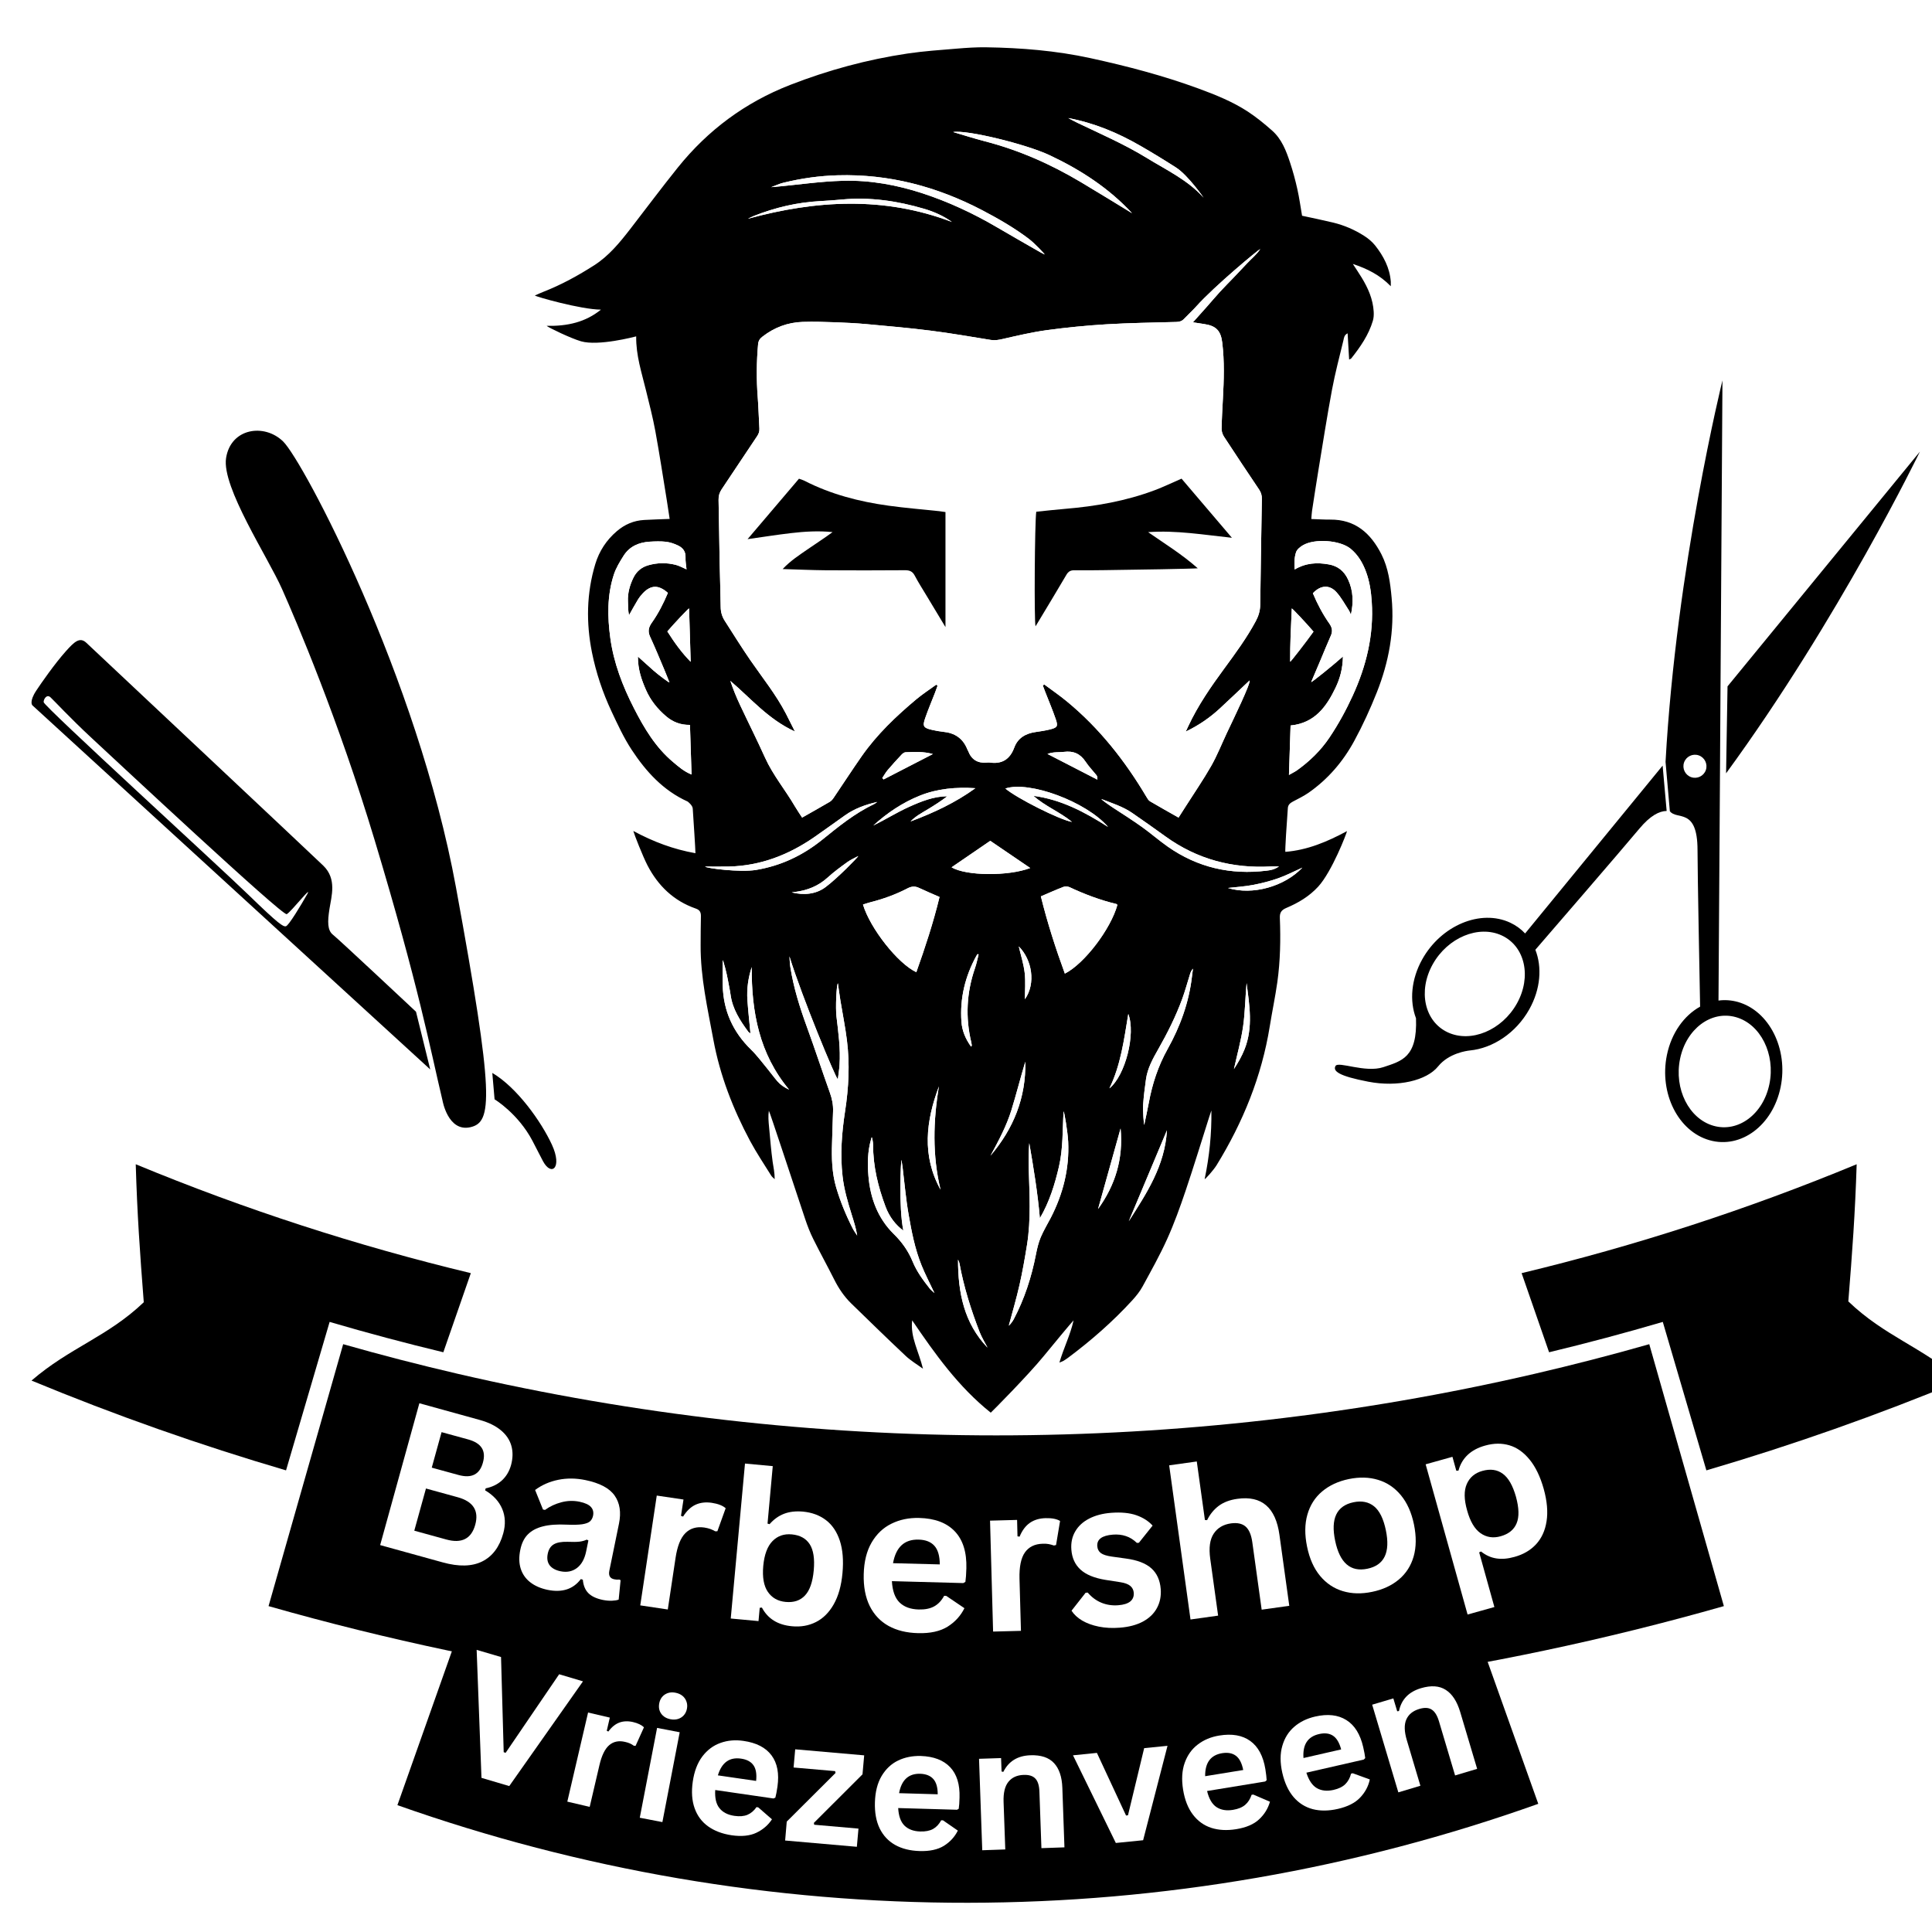 <svg xmlns="http://www.w3.org/2000/svg" xmlns:xlink="http://www.w3.org/1999/xlink" width="500" viewBox="0 0 375 375" height="500" preserveAspectRatio="xMidYMid meet"><defs><g></g><clipPath id="d49863dccd"><path d="M 103 9.102 L 271 9.102 L 271 275 L 103 275 Z M 103 9.102 " clip-rule="nonzero"></path></clipPath><clipPath id="ee23280578"><path d="M 295.137 225.711 L 375 225.711 L 375 285.508 L 295.137 285.508 Z M 295.137 225.711 " clip-rule="nonzero"></path></clipPath><clipPath id="6f9468a259"><path d="M 52 260.141 L 335 260.141 L 335 331.469 L 52 331.469 Z M 52 260.141 " clip-rule="nonzero"></path></clipPath></defs><rect x="-37.5" width="450" fill="#ffffff" y="-37.5" height="450" fill-opacity="1"></rect><rect x="-37.5" width="450" fill="#ffffff" y="-37.5" height="450" fill-opacity="1"></rect><g clip-path="url(#d49863dccd)"><path fill="#000000" d="M 198.934 193.949 C 201.098 190.871 200.316 186.266 197.742 183.699 C 198.148 185.43 198.688 187.109 198.891 188.832 C 199.086 190.523 198.934 192.262 198.934 193.949 Z M 252.785 168.406 C 251.246 169.094 249.742 169.887 248.16 170.449 C 246.559 171.016 244.902 171.441 243.234 171.762 C 241.625 172.07 239.977 172.164 238.344 172.355 C 243.102 173.828 249.305 172.082 252.785 168.406 Z M 153.668 173.211 C 156.012 173.793 158.348 173.598 160.234 172.191 C 162.562 170.461 166.66 166.246 166.594 166.152 C 165.883 166.535 165.125 166.859 164.473 167.328 C 163.168 168.273 161.852 169.23 160.664 170.316 C 158.848 171.969 156.727 172.824 154.332 173.125 C 154.109 173.152 153.891 173.184 153.668 173.211 Z M 215.336 211.246 C 218.43 208.766 220.48 200.672 219 196.809 C 218.168 201.816 217.539 206.727 215.336 211.246 Z M 239.508 207.5 C 240.344 206.223 241.047 204.977 241.586 203.613 C 243.25 199.387 242.512 195.105 241.961 190.82 C 241.703 193.609 241.68 196.434 241.289 199.199 C 240.895 201.957 240.133 204.664 239.508 207.5 Z M 192.25 224.324 C 196.73 219.074 199.168 213.043 199.012 206.074 C 198.078 209.18 197.281 212.328 196.328 215.43 C 195.367 218.559 193.82 221.438 192.25 224.324 Z M 217.504 219.031 C 216.004 224.383 214.566 229.539 213.129 234.672 C 216.453 230.066 218.062 224.953 217.504 219.031 Z M 191.684 261.582 C 191.156 260.559 190.539 259.57 190.125 258.5 C 188.457 254.191 187.074 249.793 186.234 245.234 C 186.184 244.977 186.047 244.738 185.953 244.488 C 185.949 250.859 187.102 256.816 191.684 261.582 Z M 219.098 237.035 C 222.535 231.648 226.094 226.309 226.504 219.387 C 223.965 225.434 221.531 231.23 219.098 237.035 Z M 189.945 185.273 C 189.883 185.238 189.82 185.207 189.754 185.172 C 189.676 185.285 189.586 185.395 189.523 185.512 C 187.328 189.5 186.293 193.766 186.613 198.309 C 186.734 200.055 187.406 201.668 188.492 203.16 C 188.586 202.996 188.633 202.949 188.625 202.914 C 188.605 202.734 188.582 202.551 188.539 202.371 C 187.355 197.477 187.609 192.656 189.25 187.898 C 189.547 187.043 189.719 186.148 189.945 185.273 Z M 171.25 151.016 C 171.336 151.105 171.418 151.199 171.5 151.289 C 174.621 149.684 177.742 148.074 181.07 146.359 C 179.16 145.824 177.461 145.965 175.773 146.012 C 175.5 146.02 175.184 146.27 174.977 146.492 C 174.059 147.469 173.156 148.457 172.289 149.48 C 171.895 149.953 171.594 150.5 171.25 151.016 Z M 203.312 146.34 C 206.668 148.066 209.828 149.695 212.988 151.324 C 213.051 150.879 212.953 150.633 212.801 150.438 C 212.109 149.574 211.324 148.773 210.719 147.855 C 209.695 146.301 208.344 145.699 206.508 145.938 C 205.523 146.062 204.5 145.895 203.312 146.34 Z M 182.559 230.922 C 180.949 224.258 181.129 217.566 182.246 210.863 C 179.719 217.594 178.895 224.301 182.559 230.922 Z M 250.734 118.098 C 250.574 121.547 250.398 125 250.418 128.449 C 250.52 128.477 253.52 124.602 254.953 122.598 C 253.578 120.988 250.824 118.062 250.734 118.098 Z M 133.75 118.09 C 133.652 118.047 130.828 121.039 129.531 122.559 C 130.922 124.754 132.324 126.695 134.062 128.461 C 133.957 125 133.852 121.543 133.75 118.09 Z M 189.32 152.988 C 185.602 152.75 181.965 153.055 178.539 154.434 C 175.176 155.781 172.191 157.797 169.504 160.234 C 171.855 159.082 174.074 157.684 176.445 156.613 C 178.781 155.562 181.195 154.574 183.871 154.555 C 182.691 155.461 181.465 156.246 180.215 157.008 C 179 157.742 177.734 158.398 176.73 159.445 C 181.184 157.781 185.453 155.797 189.32 152.988 Z M 215.074 160.508 C 210.855 155.594 199.758 151.508 195.141 153.051 C 197.277 154.887 205.668 159.129 208.078 159.535 C 205.668 157.562 202.824 156.48 200.602 154.473 C 205.977 155.184 210.605 157.648 215.074 160.508 Z M 207.344 22.918 C 207.953 23.234 208.555 23.57 209.176 23.863 C 213.719 26.035 218.336 28.043 222.645 30.691 C 226.461 33.035 230.559 34.949 233.617 38.363 C 233.629 38.379 230.574 34 228.293 32.535 C 226 31.062 223.672 29.641 221.309 28.281 C 216.965 25.777 212.383 23.855 207.344 22.918 Z M 184.77 43.086 C 183.113 41.895 181.297 41.098 179.398 40.535 C 174.168 38.996 168.855 38.211 163.391 38.727 C 162.008 38.859 160.625 38.957 159.246 39.031 C 154.773 39.262 150.48 40.273 146.324 41.914 C 145.93 42.07 145.555 42.277 145.172 42.457 C 158.453 38.84 171.637 38.082 184.77 43.086 Z M 222.094 218.332 C 222.391 216.906 222.715 215.488 222.98 214.055 C 223.652 210.395 224.797 206.902 226.621 203.641 C 229.078 199.242 230.773 194.582 231.359 189.543 C 231.418 189.035 231.488 188.527 231.555 188.02 C 231.219 188.371 231.082 188.754 230.961 189.145 C 230.461 190.73 230.035 192.34 229.461 193.902 C 228.215 197.293 226.602 200.508 224.816 203.648 C 223.766 205.492 222.723 207.363 222.43 209.516 C 222.211 211.121 221.996 212.727 221.887 214.34 C 221.801 215.656 222.02 218.32 222.094 218.332 Z M 170.273 155.656 C 168.012 156.168 165.895 156.93 164.027 158.25 C 162.027 159.66 160.047 161.109 158.035 162.5 C 153.062 165.934 147.617 168.047 141.512 168.195 C 139.961 168.23 138.406 168.199 136.852 168.199 C 137.039 168.531 143.664 169.363 146.734 168.855 C 151.531 168.062 155.793 166.059 159.574 163.004 C 162.738 160.453 165.883 157.871 169.598 156.109 C 169.836 155.992 170.051 155.809 170.273 155.656 Z M 213.789 155.094 C 213.75 155.199 215.359 156.332 216.172 156.859 C 218.031 158.062 219.895 159.258 221.691 160.539 C 223.383 161.75 224.953 163.133 226.656 164.324 C 232.434 168.379 238.867 169.852 245.852 168.996 C 246.602 168.906 247.367 168.785 248.25 168.172 C 247.559 168.172 247.156 168.152 246.758 168.176 C 239.25 168.605 232.383 166.797 226.242 162.371 C 224.109 160.828 221.953 159.312 219.789 157.816 C 217.953 156.543 215.836 155.898 213.789 155.094 Z M 219.742 41.391 C 215.195 36.488 209.73 32.961 203.762 30.141 C 199.133 27.957 187.562 25.148 185.004 25.629 C 187.02 26.219 189.082 26.883 191.176 27.426 C 197.793 29.137 203.973 31.875 209.824 35.367 C 213.148 37.348 216.441 39.379 219.742 41.391 Z M 199.965 168.484 C 197.285 166.652 194.742 164.926 192.207 163.203 C 189.703 164.914 187.219 166.613 184.703 168.34 C 187.457 170.02 195.703 170.109 199.965 168.484 Z M 140.273 186.379 C 140.273 188.039 140.234 189.695 140.281 191.352 C 140.422 196.207 142.262 200.289 145.738 203.688 C 146.957 204.871 147.969 206.266 149.059 207.578 C 149.676 208.328 150.242 209.121 150.871 209.852 C 151.492 210.57 152.266 211.094 153.164 211.496 C 147.371 204.574 145.848 196.395 145.91 187.707 C 145.223 189.805 144.926 191.938 145.07 194.098 C 145.215 196.227 145.457 198.352 145.664 200.574 C 145.461 200.426 145.324 200.375 145.25 200.273 C 143.648 198.109 142.191 195.875 141.809 193.121 C 141.676 192.16 141.461 191.215 141.293 190.258 C 141.066 188.957 140.395 186.371 140.273 186.379 Z M 175.34 238.855 C 173.863 237.793 172.621 236.18 171.898 234.25 C 170.441 230.375 169.461 226.398 169.469 222.223 C 169.473 221.738 169.285 220.746 169.195 220.734 C 169.145 220.891 169.098 221.047 169.055 221.203 C 168.398 223.508 168.367 225.879 168.559 228.227 C 168.914 232.535 170.352 236.449 173.5 239.543 C 175.082 241.094 176.312 242.84 177.148 244.879 C 177.945 246.828 179.188 248.496 180.48 250.133 C 180.68 250.387 180.949 250.582 181.375 250.98 C 180.449 249.008 179.57 247.34 178.871 245.598 C 177.582 242.41 176.934 239.039 176.348 235.672 C 175.82 232.629 175.559 229.535 175.18 226.465 C 175.117 226.016 175.039 225.57 174.969 225.121 C 174.879 225.133 174.395 234.23 175.34 238.855 Z M 202.762 49.398 C 202.816 49.328 200.805 47.203 199.656 46.332 C 196.809 44.184 193.727 42.414 190.566 40.762 C 181.797 36.199 172.547 33.746 162.594 34.023 C 159.008 34.125 155.512 34.621 152.047 35.473 C 151.242 35.668 150.48 36.039 149.695 36.328 C 154.387 35.941 158.988 35.207 163.668 35.086 C 168.969 34.953 174.094 35.898 179.062 37.523 C 184.109 39.176 188.934 41.426 193.535 44.125 C 196.324 45.762 199.137 47.359 201.941 48.973 C 202.207 49.125 202.484 49.258 202.762 49.398 Z M 195.812 257.289 C 195.863 257.336 196.496 256.574 196.73 256.133 C 198.844 252.137 200.219 247.895 201.078 243.465 C 201.297 242.34 201.566 241.203 202.004 240.152 C 202.559 238.836 203.312 237.613 203.969 236.34 C 206.34 231.727 207.574 226.848 207.336 221.641 C 207.242 219.664 206.566 215.715 206.441 215.715 C 206.219 219.289 206.363 222.891 205.547 226.418 C 204.734 229.922 203.68 233.309 201.84 236.457 C 201.41 231.539 200.617 226.711 199.781 221.879 C 199.66 223.449 199.625 225.008 199.668 226.562 C 199.809 231.605 200.145 236.648 199.336 241.66 C 198.918 244.258 198.465 246.852 197.883 249.414 C 197.285 252.062 196.508 254.668 195.812 257.289 Z M 153.23 185.637 C 153.289 186.32 153.297 187.016 153.402 187.691 C 154.023 191.676 155.223 195.496 156.602 199.281 C 158.152 203.531 159.555 207.832 161.082 212.094 C 161.512 213.289 161.746 214.477 161.695 215.746 C 161.609 217.777 161.57 219.812 161.5 221.844 C 161.398 224.762 161.473 227.668 162.305 230.5 C 163.121 233.25 164.211 235.898 165.516 238.453 C 165.762 238.934 166.09 239.371 166.379 239.828 C 166.168 238.43 165.738 237.133 165.332 235.82 C 164.562 233.355 163.828 230.887 163.539 228.293 C 163.062 224.074 163.383 219.883 164.023 215.723 C 164.734 211.121 164.965 206.527 164.387 201.918 C 164.07 199.355 163.547 196.812 163.133 194.266 C 162.945 193.129 162.801 191.988 162.637 190.852 C 162.348 191.254 162.156 195.574 162.359 197.309 C 162.727 200.434 163.164 203.543 162.953 206.699 C 162.891 207.637 162.734 208.562 162.625 209.496 C 162.211 209.297 155.68 193.574 153.23 185.637 Z M 182.363 174.102 C 180.91 173.461 179.633 172.934 178.383 172.34 C 177.605 171.969 176.926 172.027 176.16 172.422 C 173.863 173.621 171.434 174.496 168.922 175.133 C 168.441 175.254 167.977 175.422 167.504 175.57 C 168.883 180.188 174.273 187.035 177.859 188.699 C 179.559 183.93 181.145 179.137 182.363 174.102 Z M 202.031 173.984 C 203.312 179.164 204.902 184.086 206.688 188.977 C 210.496 187.051 215.617 180.285 216.883 175.641 C 216.812 175.578 216.754 175.48 216.68 175.461 C 213.52 174.711 210.512 173.562 207.574 172.191 C 207.242 172.039 206.742 172.02 206.398 172.148 C 204.984 172.691 203.602 173.316 202.031 173.984 Z M 262.207 119.316 C 262.078 119.031 261.984 118.719 261.812 118.461 C 261.031 117.27 260.348 115.984 259.402 114.938 C 258.039 113.43 256.289 113.574 254.828 115.152 C 255.695 117.219 256.746 119.219 258.051 121.074 C 258.582 121.832 258.691 122.547 258.305 123.402 C 257.609 124.961 256.977 126.547 256.312 128.121 C 255.711 129.551 255.098 130.973 254.492 132.398 C 254.598 132.473 258.586 129.27 260.66 127.43 C 260.625 129.766 260.086 131.699 259.234 133.477 C 257.473 137.16 255.195 140.355 250.5 140.816 C 250.398 143.906 250.297 147.012 250.184 150.418 C 250.879 150.02 251.328 149.812 251.727 149.531 C 254.191 147.77 256.34 145.695 258.039 143.168 C 259.77 140.59 261.254 137.879 262.547 135.059 C 265.211 129.258 266.684 123.211 266.254 116.785 C 266.125 114.844 265.848 112.926 265.18 111.082 C 264.543 109.309 263.613 107.715 262.156 106.512 C 260.109 104.836 255.191 104.484 252.898 105.832 C 252.363 106.145 251.758 106.629 251.57 107.164 C 251.223 108.172 251.211 109.277 251.293 110.539 C 253.496 109.234 255.668 109.152 257.906 109.551 C 259.68 109.859 260.895 110.844 261.66 112.484 C 262.68 114.668 262.73 116.93 262.207 119.316 Z M 123.816 127.438 C 124.996 128.496 125.914 129.32 126.832 130.141 C 127.781 130.98 129.852 132.527 129.938 132.457 C 129.617 131.664 129.316 130.859 128.977 130.066 C 128.062 127.898 127.168 125.719 126.184 123.586 C 125.711 122.566 125.883 121.766 126.496 120.898 C 127.781 119.086 128.785 117.109 129.637 115.078 C 127.852 113.492 126.348 113.512 124.789 115.141 C 124.41 115.539 124.066 115.984 123.781 116.453 C 123.191 117.426 122.652 118.426 122.09 119.414 C 121.891 118.508 121.918 117.605 121.883 116.711 C 121.816 115.094 122.238 113.602 122.93 112.164 C 123.527 110.93 124.496 110.105 125.797 109.727 C 127.562 109.211 129.363 109.188 131.141 109.633 C 131.836 109.809 132.48 110.18 133.254 110.512 C 133.176 109.656 133.023 108.922 133.062 108.199 C 133.117 107.055 132.543 106.324 131.621 105.887 C 130.887 105.531 130.07 105.254 129.27 105.156 C 128.223 105.039 127.145 105.078 126.086 105.141 C 124 105.27 122.195 106.051 121.043 107.863 C 120.309 109.027 119.566 110.238 119.148 111.527 C 117.832 115.562 117.895 119.719 118.465 123.871 C 119.125 128.688 120.848 133.16 123.047 137.457 C 125.031 141.34 127.246 145.07 130.656 147.922 C 131.699 148.797 132.715 149.719 134.23 150.336 C 134.125 146.988 134.023 143.867 133.922 140.703 C 132.039 140.73 130.574 140.113 129.305 139.043 C 127.621 137.617 126.262 135.922 125.379 133.906 C 124.531 131.965 123.812 129.965 123.816 127.438 Z M 230.156 142 C 230.391 141.492 230.516 141.215 230.648 140.941 C 232.52 136.941 235.008 133.328 237.613 129.785 C 239.801 126.805 241.992 123.828 243.75 120.555 C 244.289 119.547 244.594 118.527 244.609 117.387 C 244.699 110.543 244.809 103.699 244.926 96.855 C 244.941 96.176 244.777 95.602 244.402 95.039 C 242.109 91.625 239.824 88.203 237.578 84.758 C 237.297 84.328 237.105 83.742 237.113 83.238 C 237.145 81.293 237.262 79.355 237.363 77.418 C 237.562 73.766 237.68 70.113 237.234 66.477 C 236.949 64.152 236.012 63.234 233.719 62.895 C 233.062 62.793 232.406 62.691 231.547 62.562 C 232.555 61.434 233.41 60.48 234.262 59.52 C 235.121 58.551 235.953 57.555 236.824 56.605 C 237.668 55.684 238.559 54.805 239.422 53.902 C 240.316 52.965 241.203 52.023 242.094 51.078 C 242.938 50.176 243.938 49.395 244.617 48.332 C 244.383 48.352 235.77 55.473 232.152 59.52 C 231.41 60.344 230.578 61.09 229.82 61.895 C 229.406 62.336 228.938 62.477 228.344 62.492 C 223.812 62.617 219.281 62.676 214.762 62.945 C 210.891 63.18 207.02 63.562 203.176 64.082 C 200.301 64.477 197.461 65.148 194.625 65.797 C 193.844 65.977 193.113 66.105 192.316 65.98 C 188.441 65.359 184.57 64.672 180.68 64.184 C 176.551 63.656 172.406 63.301 168.266 62.918 C 166.332 62.742 164.391 62.637 162.453 62.566 C 160.234 62.488 158.016 62.41 155.805 62.48 C 152.906 62.574 150.293 63.555 147.992 65.344 C 147.473 65.742 147.203 66.156 147.145 66.824 C 146.836 70.242 146.812 73.656 147.074 77.078 C 147.234 79.105 147.273 81.141 147.398 83.172 C 147.434 83.766 147.254 84.223 146.926 84.707 C 144.629 88.121 142.367 91.559 140.074 94.973 C 139.641 95.617 139.453 96.27 139.473 97.051 C 139.562 101.16 139.609 105.277 139.688 109.395 C 139.746 112.211 139.852 115.031 139.887 117.852 C 139.898 118.816 140.156 119.68 140.66 120.473 C 142.309 123.039 143.91 125.633 145.641 128.141 C 148 131.562 150.625 134.812 152.551 138.523 C 153.109 139.605 153.645 140.699 154.297 141.984 C 149.152 139.648 145.746 135.559 141.758 132.16 C 142.301 133.77 142.918 135.297 143.621 136.789 C 145.23 140.219 146.938 143.605 148.496 147.059 C 150.031 150.457 152.426 153.316 154.285 156.504 C 154.723 157.25 155.219 157.961 155.691 158.695 C 157.547 157.641 159.316 156.652 161.062 155.625 C 161.363 155.449 161.617 155.145 161.816 154.848 C 163.629 152.172 165.387 149.457 167.238 146.805 C 170.203 142.562 173.922 139.023 177.863 135.723 C 179.086 134.703 180.43 133.836 181.715 132.898 C 181.805 132.969 181.891 133.035 181.977 133.102 C 181.809 133.559 181.656 134.02 181.48 134.469 C 180.848 136.105 180.152 137.723 179.582 139.379 C 179.027 140.98 179.23 141.281 180.902 141.668 C 181.621 141.832 182.352 141.969 183.086 142.043 C 185.309 142.258 186.902 143.309 187.746 145.418 C 187.797 145.547 187.879 145.664 187.93 145.789 C 188.559 147.43 189.75 148.168 191.496 148.02 C 191.68 148.004 191.871 147.977 192.051 148.004 C 194.461 148.359 196.02 147.41 196.871 145.098 C 197.562 143.227 199.094 142.355 201.02 142.086 C 201.938 141.953 202.855 141.816 203.75 141.598 C 205.23 141.23 205.402 140.988 204.918 139.582 C 204.305 137.793 203.559 136.047 202.875 134.285 C 202.715 133.879 202.566 133.469 202.41 133.059 C 202.504 132.984 202.594 132.914 202.684 132.848 C 204.148 133.938 205.668 134.977 207.078 136.141 C 213.395 141.348 218.375 147.676 222.535 154.691 C 222.719 155.004 222.93 155.363 223.223 155.535 C 225.035 156.605 226.879 157.629 228.754 158.695 C 229.234 157.938 229.684 157.242 230.129 156.543 C 231.789 153.93 233.547 151.375 235.082 148.688 C 236.242 146.648 237.113 144.441 238.113 142.309 C 239.535 139.301 242.801 132.605 242.539 132.078 C 240.59 133.922 238.719 135.703 236.824 137.461 C 234.898 139.25 232.766 140.742 230.156 142 Z M 233.82 228.867 C 234.738 224.488 235.195 220.055 235.129 215.539 C 234.988 215.953 234.844 216.371 234.711 216.789 C 233.184 221.586 231.719 226.406 230.105 231.18 C 229.043 234.324 227.91 237.469 226.547 240.492 C 225.121 243.648 223.418 246.68 221.762 249.723 C 221.234 250.688 220.52 251.57 219.777 252.387 C 215.988 256.527 211.781 260.207 207.285 263.562 C 206.988 263.785 206.672 263.98 206.359 264.172 C 206.203 264.262 206.023 264.312 205.629 264.48 C 206.465 261.625 207.75 259.117 208.383 256.277 C 208.02 256.633 204.188 261.246 202.613 263.184 C 199.605 266.883 192.527 274.023 192.305 274.199 C 186.039 269.199 181.492 262.809 177.051 256.277 C 176.852 257.926 177.184 259.465 177.66 260.965 C 178.141 262.496 178.734 263.988 179.152 265.672 C 178.027 264.848 176.801 264.129 175.793 263.18 C 172.223 259.824 168.719 256.398 165.207 252.984 C 163.84 251.645 162.789 250.082 161.926 248.367 C 160.602 245.727 159.164 243.133 157.852 240.488 C 157.234 239.25 156.73 237.945 156.289 236.633 C 153.98 229.758 149.383 215.715 149.234 215.594 C 149.074 216.637 149.172 217.688 149.273 218.734 C 149.379 219.887 149.477 221.039 149.594 222.188 C 149.707 223.289 149.805 224.398 149.969 225.496 C 150.137 226.586 150.367 227.664 150.367 228.879 C 150.141 228.648 149.852 228.453 149.688 228.184 C 148.297 225.949 146.824 223.754 145.582 221.438 C 142.277 215.246 139.746 208.742 138.469 201.824 C 137.344 195.742 135.949 189.68 135.992 183.434 C 136.004 181.582 136 179.734 136.047 177.883 C 136.066 177.098 135.863 176.629 135.031 176.344 C 130.75 174.855 127.719 171.914 125.664 167.945 C 124.777 166.227 123.094 161.953 122.926 161.289 C 126.855 163.41 130.734 164.852 134.984 165.609 C 134.984 164.797 134.602 159.102 134.461 156.934 C 134.418 156.293 133.508 155.598 133.469 155.578 C 128.73 153.445 125.383 149.754 122.613 145.543 C 121.074 143.199 119.879 140.613 118.688 138.066 C 116.977 134.414 115.699 130.594 114.902 126.645 C 113.75 120.891 113.84 115.148 115.543 109.496 C 116.309 106.965 117.711 104.816 119.746 103.086 C 121.281 101.777 123.027 101.039 125.031 100.926 C 126.637 100.836 128.242 100.789 129.98 100.723 C 129.785 99.441 129.613 98.262 129.426 97.094 C 128.695 92.625 128.02 88.145 127.203 83.691 C 126.715 81.016 126.02 78.375 125.375 75.73 C 124.547 72.32 123.43 68.977 123.484 65.289 C 123.141 65.379 116.145 67.219 112.777 66.246 C 110.789 65.672 106.586 63.641 106.094 63.246 C 110.172 63.332 113.652 62.527 116.641 60.102 C 112.645 60.055 104.047 57.582 103.801 57.359 C 104.441 57.082 104.969 56.836 105.508 56.625 C 108.969 55.27 112.211 53.488 115.328 51.496 C 118.172 49.676 120.293 47.086 122.336 44.445 C 125.422 40.461 128.43 36.414 131.59 32.488 C 137.418 25.246 144.645 19.887 153.344 16.492 C 160.746 13.605 168.355 11.547 176.195 10.383 C 179.348 9.918 182.535 9.703 185.715 9.438 C 187.605 9.281 189.504 9.152 191.395 9.18 C 198.199 9.281 204.965 9.832 211.633 11.281 C 218.73 12.828 225.746 14.664 232.57 17.164 C 235.914 18.395 239.23 19.715 242.219 21.672 C 243.875 22.758 245.418 24.023 246.906 25.336 C 248.77 26.977 249.645 29.262 250.398 31.547 C 250.965 33.254 251.434 35 251.824 36.758 C 252.207 38.465 252.441 40.211 252.73 41.875 C 254.746 42.312 256.773 42.723 258.781 43.207 C 260.906 43.727 262.906 44.586 264.746 45.758 C 265.555 46.266 266.328 46.91 266.918 47.652 C 268.547 49.711 269.746 51.984 269.953 54.676 C 269.965 54.848 269.953 55.023 269.953 55.559 C 267.82 53.375 265.43 52.176 262.586 51.23 C 263.246 52.246 263.793 53.055 264.301 53.887 C 265.543 55.922 266.492 58.07 266.633 60.484 C 266.668 61.07 266.641 61.699 266.473 62.258 C 265.656 65.012 264.051 67.324 262.293 69.547 C 262.219 69.637 262.078 69.672 261.867 69.789 C 261.77 68.07 261.676 66.438 261.57 64.695 C 260.883 65.035 260.867 65.605 260.758 66.055 C 259.988 69.242 259.145 72.418 258.543 75.637 C 257.57 80.863 256.754 86.113 255.887 91.359 C 255.461 93.957 255.062 96.562 254.664 99.164 C 254.59 99.656 254.578 100.152 254.527 100.742 C 255.812 100.781 257.008 100.863 258.195 100.855 C 263.078 100.805 266.078 103.535 268.141 107.602 C 269.477 110.25 269.852 113.148 270.117 116.059 C 270.707 122.406 269.57 128.512 267.242 134.383 C 265.965 137.598 264.516 140.766 262.867 143.801 C 260.688 147.824 257.734 151.27 253.945 153.902 C 253 154.559 251.941 155.047 250.926 155.598 C 250.418 155.875 250.016 156.199 249.969 156.844 C 249.762 159.516 249.406 165.113 249.484 165.344 C 253.734 165.008 257.574 163.41 261.453 161.316 C 261.391 161.742 258.523 169.195 255.859 172.098 C 254.125 173.984 251.996 175.25 249.688 176.223 C 248.719 176.633 248.375 177.137 248.418 178.168 C 248.582 182.332 248.508 186.496 247.93 190.633 C 247.52 193.512 246.918 196.359 246.457 199.234 C 244.891 208.914 241.27 217.809 236.16 226.129 C 235.547 227.133 233.926 228.926 233.82 228.867 " fill-opacity="1" fill-rule="evenodd"></path></g><path fill="#ffffff" d="M 229.336 92.906 C 227.453 93.723 225.832 94.508 224.152 95.141 C 218.527 97.254 212.676 98.277 206.711 98.77 C 204.84 98.922 202.973 99.145 201.137 99.328 C 200.836 101.406 200.711 120.551 200.996 121.57 C 201.211 121.215 201.402 120.906 201.586 120.598 C 203.391 117.586 205.219 114.59 206.992 111.559 C 207.371 110.914 207.812 110.672 208.547 110.688 C 210.484 110.715 212.426 110.684 214.371 110.664 C 220.055 110.605 231.984 110.387 232.484 110.305 C 229.379 107.555 226.055 105.531 222.852 103.289 C 228.336 102.895 233.676 103.812 239.113 104.383 C 235.859 100.562 232.609 96.75 229.336 92.906 Z M 183.516 121.719 C 183.516 114.113 183.516 106.773 183.516 99.391 C 182.988 99.316 182.637 99.254 182.277 99.215 C 179.02 98.867 175.742 98.605 172.492 98.156 C 166.785 97.371 161.254 95.945 156.094 93.293 C 155.816 93.148 155.504 93.07 155.082 92.918 C 151.828 96.75 148.578 100.566 145.105 104.648 C 148.129 104.219 150.805 103.797 153.492 103.48 C 156.172 103.164 158.871 103.004 161.602 103.281 C 159.992 104.477 158.324 105.527 156.715 106.648 C 155.117 107.762 153.461 108.816 151.91 110.453 C 154.895 110.539 157.57 110.664 160.242 110.688 C 165.379 110.723 170.512 110.715 175.645 110.68 C 176.527 110.676 177.105 110.883 177.539 111.707 C 178.25 113.059 179.078 114.34 179.863 115.652 C 181.047 117.617 182.23 119.582 183.516 121.719 Z M 230.156 142 C 232.766 140.742 234.898 139.25 236.824 137.461 C 238.719 135.703 240.59 133.922 242.539 132.078 C 242.801 132.605 239.535 139.301 238.113 142.309 C 237.113 144.441 236.242 146.648 235.082 148.688 C 233.547 151.375 231.789 153.93 230.129 156.543 C 229.684 157.242 229.234 157.938 228.754 158.695 C 226.879 157.629 225.035 156.605 223.223 155.535 C 222.93 155.363 222.719 155.004 222.535 154.691 C 218.375 147.676 213.395 141.348 207.078 136.141 C 205.668 134.977 204.148 133.938 202.684 132.848 C 202.594 132.914 202.504 132.984 202.41 133.059 C 202.566 133.469 202.715 133.879 202.875 134.285 C 203.559 136.047 204.305 137.793 204.918 139.582 C 205.402 140.988 205.23 141.23 203.75 141.598 C 202.855 141.816 201.938 141.953 201.02 142.086 C 199.094 142.355 197.562 143.227 196.871 145.098 C 196.02 147.41 194.461 148.359 192.051 148.004 C 191.871 147.977 191.68 148.004 191.496 148.02 C 189.75 148.168 188.559 147.43 187.93 145.789 C 187.879 145.664 187.797 145.547 187.746 145.418 C 186.902 143.309 185.309 142.258 183.086 142.043 C 182.352 141.969 181.621 141.832 180.902 141.668 C 179.23 141.281 179.027 140.98 179.582 139.379 C 180.152 137.723 180.848 136.105 181.48 134.469 C 181.656 134.02 181.809 133.559 181.977 133.102 C 181.891 133.035 181.805 132.969 181.715 132.898 C 180.43 133.836 179.086 134.703 177.863 135.723 C 173.922 139.023 170.203 142.562 167.238 146.805 C 165.387 149.457 163.629 152.172 161.816 154.848 C 161.617 155.145 161.363 155.449 161.062 155.625 C 159.316 156.652 157.547 157.641 155.691 158.695 C 155.219 157.961 154.723 157.25 154.285 156.504 C 152.426 153.316 150.031 150.457 148.496 147.059 C 146.938 143.605 145.23 140.219 143.621 136.789 C 142.918 135.297 142.301 133.77 141.758 132.16 C 145.746 135.559 149.152 139.648 154.297 141.984 C 153.645 140.699 153.109 139.605 152.551 138.523 C 150.625 134.812 148 131.562 145.641 128.141 C 143.91 125.633 142.309 123.039 140.66 120.473 C 140.156 119.68 139.898 118.816 139.887 117.852 C 139.852 115.031 139.746 112.211 139.688 109.395 C 139.609 105.277 139.562 101.16 139.473 97.051 C 139.453 96.27 139.641 95.617 140.074 94.973 C 142.367 91.559 144.629 88.121 146.926 84.707 C 147.254 84.223 147.434 83.766 147.398 83.172 C 147.273 81.141 147.234 79.105 147.074 77.078 C 146.812 73.656 146.836 70.242 147.145 66.824 C 147.203 66.156 147.473 65.742 147.992 65.344 C 150.293 63.555 152.906 62.574 155.805 62.48 C 158.016 62.41 160.234 62.488 162.453 62.566 C 164.391 62.637 166.332 62.742 168.266 62.918 C 172.406 63.301 176.551 63.656 180.68 64.184 C 184.57 64.672 188.441 65.359 192.316 65.98 C 193.113 66.105 193.844 65.977 194.625 65.797 C 197.461 65.148 200.301 64.477 203.176 64.082 C 207.02 63.562 210.891 63.18 214.762 62.945 C 219.281 62.676 223.812 62.617 228.344 62.492 C 228.938 62.477 229.406 62.336 229.82 61.895 C 230.578 61.09 231.41 60.344 232.152 59.52 C 235.77 55.473 244.383 48.352 244.617 48.332 C 243.938 49.395 242.938 50.176 242.094 51.078 C 241.203 52.023 240.316 52.965 239.422 53.902 C 238.559 54.805 237.668 55.684 236.824 56.605 C 235.953 57.555 235.121 58.551 234.262 59.52 C 233.41 60.48 232.555 61.434 231.547 62.562 C 232.406 62.691 233.062 62.793 233.719 62.895 C 236.012 63.234 236.949 64.152 237.234 66.477 C 237.68 70.113 237.562 73.766 237.363 77.418 C 237.262 79.355 237.145 81.293 237.113 83.238 C 237.105 83.742 237.297 84.328 237.578 84.758 C 239.824 88.203 242.109 91.625 244.402 95.039 C 244.777 95.602 244.941 96.176 244.926 96.855 C 244.809 103.699 244.699 110.543 244.609 117.387 C 244.594 118.527 244.289 119.547 243.75 120.555 C 241.992 123.828 239.801 126.805 237.613 129.785 C 235.008 133.328 232.52 136.941 230.648 140.941 C 230.516 141.215 230.391 141.492 230.156 142 " fill-opacity="1" fill-rule="evenodd"></path><path fill="#ffffff" d="M 123.816 127.438 C 123.812 129.965 124.531 131.965 125.379 133.906 C 126.262 135.922 127.621 137.617 129.305 139.043 C 130.574 140.113 132.039 140.73 133.922 140.703 C 134.023 143.867 134.125 146.988 134.23 150.336 C 132.715 149.719 131.699 148.797 130.656 147.922 C 127.246 145.07 125.031 141.34 123.047 137.457 C 120.848 133.16 119.125 128.688 118.465 123.871 C 117.895 119.719 117.832 115.562 119.148 111.527 C 119.566 110.238 120.309 109.027 121.043 107.863 C 122.195 106.051 124 105.27 126.086 105.141 C 127.145 105.078 128.223 105.039 129.27 105.156 C 130.07 105.254 130.887 105.531 131.621 105.887 C 132.543 106.324 133.117 107.055 133.062 108.199 C 133.023 108.922 133.176 109.656 133.254 110.512 C 132.48 110.18 131.836 109.809 131.141 109.633 C 129.363 109.188 127.562 109.211 125.797 109.727 C 124.496 110.105 123.527 110.93 122.93 112.164 C 122.238 113.602 121.816 115.094 121.883 116.711 C 121.918 117.605 121.891 118.508 122.09 119.414 C 122.652 118.426 123.191 117.426 123.781 116.453 C 124.066 115.984 124.41 115.539 124.789 115.141 C 126.348 113.512 127.852 113.492 129.637 115.078 C 128.785 117.109 127.781 119.086 126.496 120.898 C 125.883 121.766 125.711 122.566 126.184 123.586 C 127.168 125.719 128.062 127.898 128.977 130.066 C 129.316 130.859 129.617 131.664 129.938 132.457 C 129.852 132.527 127.781 130.98 126.832 130.141 C 125.914 129.32 124.996 128.496 123.816 127.438 " fill-opacity="1" fill-rule="evenodd"></path><path fill="#ffffff" d="M 262.207 119.316 C 262.73 116.93 262.68 114.668 261.66 112.484 C 260.895 110.844 259.68 109.859 257.906 109.551 C 255.668 109.152 253.496 109.234 251.293 110.539 C 251.211 109.277 251.223 108.172 251.57 107.164 C 251.758 106.629 252.363 106.145 252.898 105.832 C 255.191 104.484 260.109 104.836 262.156 106.512 C 263.613 107.715 264.543 109.309 265.18 111.082 C 265.848 112.926 266.125 114.844 266.254 116.785 C 266.684 123.211 265.211 129.258 262.547 135.059 C 261.254 137.879 259.77 140.59 258.039 143.168 C 256.34 145.695 254.191 147.77 251.727 149.531 C 251.328 149.812 250.879 150.02 250.184 150.418 C 250.297 147.012 250.398 143.906 250.5 140.816 C 255.195 140.355 257.473 137.16 259.234 133.477 C 260.086 131.699 260.625 129.766 260.66 127.43 C 258.586 129.27 254.598 132.473 254.492 132.398 C 255.098 130.973 255.711 129.551 256.312 128.121 C 256.977 126.547 257.609 124.961 258.305 123.402 C 258.691 122.547 258.582 121.832 258.051 121.074 C 256.746 119.219 255.695 117.219 254.828 115.152 C 256.289 113.574 258.039 113.43 259.402 114.938 C 260.348 115.984 261.031 117.27 261.812 118.461 C 261.984 118.719 262.078 119.031 262.207 119.316 " fill-opacity="1" fill-rule="evenodd"></path><path fill="#ffffff" d="M 202.031 173.984 C 203.602 173.316 204.984 172.691 206.398 172.148 C 206.742 172.02 207.242 172.039 207.574 172.191 C 210.512 173.562 213.52 174.711 216.68 175.461 C 216.754 175.48 216.812 175.578 216.883 175.641 C 215.617 180.285 210.496 187.051 206.688 188.977 C 204.902 184.086 203.312 179.164 202.031 173.984 " fill-opacity="1" fill-rule="evenodd"></path><path fill="#ffffff" d="M 182.363 174.102 C 181.145 179.137 179.559 183.93 177.859 188.699 C 174.273 187.035 168.883 180.188 167.504 175.57 C 167.977 175.422 168.441 175.254 168.922 175.133 C 171.434 174.496 173.863 173.621 176.16 172.422 C 176.926 172.027 177.605 171.969 178.383 172.34 C 179.633 172.934 180.91 173.461 182.363 174.102 " fill-opacity="1" fill-rule="evenodd"></path><path fill="#ffffff" d="M 153.23 185.637 C 155.68 193.574 162.211 209.297 162.625 209.496 C 162.734 208.562 162.891 207.637 162.953 206.699 C 163.164 203.543 162.727 200.434 162.359 197.309 C 162.156 195.574 162.348 191.254 162.637 190.852 C 162.801 191.988 162.945 193.129 163.133 194.266 C 163.547 196.812 164.07 199.355 164.387 201.918 C 164.965 206.527 164.734 211.121 164.023 215.723 C 163.383 219.883 163.062 224.074 163.539 228.293 C 163.828 230.887 164.562 233.355 165.332 235.82 C 165.738 237.133 166.168 238.43 166.379 239.828 C 166.09 239.371 165.762 238.934 165.516 238.453 C 164.211 235.898 163.121 233.25 162.305 230.5 C 161.473 227.668 161.398 224.762 161.5 221.844 C 161.57 219.812 161.609 217.777 161.695 215.746 C 161.746 214.477 161.512 213.289 161.082 212.094 C 159.555 207.832 158.152 203.531 156.602 199.281 C 155.223 195.496 154.023 191.676 153.402 187.691 C 153.297 187.016 153.289 186.32 153.23 185.637 " fill-opacity="1" fill-rule="evenodd"></path><path fill="#ffffff" d="M 195.812 257.289 C 196.508 254.668 197.285 252.062 197.883 249.414 C 198.465 246.852 198.918 244.258 199.336 241.66 C 200.145 236.648 199.809 231.605 199.668 226.562 C 199.625 225.008 199.66 223.449 199.781 221.879 C 200.617 226.711 201.41 231.539 201.84 236.457 C 203.68 233.309 204.734 229.922 205.547 226.418 C 206.363 222.891 206.219 219.289 206.441 215.715 C 206.566 215.715 207.242 219.664 207.336 221.641 C 207.574 226.848 206.34 231.727 203.969 236.34 C 203.312 237.613 202.559 238.836 202.004 240.152 C 201.566 241.203 201.297 242.34 201.078 243.465 C 200.219 247.895 198.844 252.137 196.73 256.133 C 196.496 256.574 195.863 257.336 195.812 257.289 " fill-opacity="1" fill-rule="evenodd"></path><path fill="#ffffff" d="M 202.762 49.398 C 202.484 49.258 202.207 49.125 201.941 48.973 C 199.137 47.359 196.324 45.762 193.535 44.125 C 188.934 41.426 184.109 39.176 179.062 37.523 C 174.094 35.898 168.969 34.953 163.668 35.086 C 158.988 35.207 154.387 35.941 149.695 36.328 C 150.48 36.039 151.242 35.668 152.047 35.473 C 155.512 34.621 159.008 34.125 162.594 34.023 C 172.547 33.746 181.797 36.199 190.566 40.762 C 193.727 42.414 196.809 44.184 199.656 46.332 C 200.805 47.203 202.816 49.328 202.762 49.398 " fill-opacity="1" fill-rule="evenodd"></path><path fill="#ffffff" d="M 175.34 238.855 C 174.395 234.23 174.879 225.133 174.969 225.121 C 175.039 225.57 175.117 226.016 175.18 226.465 C 175.559 229.535 175.82 232.629 176.348 235.672 C 176.934 239.039 177.582 242.41 178.871 245.598 C 179.57 247.34 180.449 249.008 181.375 250.98 C 180.949 250.582 180.68 250.387 180.48 250.133 C 179.188 248.496 177.945 246.828 177.148 244.879 C 176.312 242.84 175.082 241.094 173.5 239.543 C 170.352 236.449 168.914 232.535 168.559 228.227 C 168.367 225.879 168.398 223.508 169.055 221.203 C 169.098 221.047 169.145 220.891 169.195 220.734 C 169.285 220.746 169.473 221.738 169.469 222.223 C 169.461 226.398 170.441 230.375 171.898 234.25 C 172.621 236.18 173.863 237.793 175.34 238.855 " fill-opacity="1" fill-rule="evenodd"></path><path fill="#ffffff" d="M 141.293 190.258 C 141.461 191.215 141.676 192.16 141.809 193.121 C 142.191 195.875 143.648 198.109 145.25 200.273 C 145.324 200.375 145.461 200.426 145.664 200.574 C 145.457 198.352 145.215 196.227 145.07 194.098 C 144.926 191.938 145.223 189.805 145.91 187.707 C 145.848 196.395 147.371 204.574 153.164 211.496 C 152.266 211.094 151.492 210.57 150.871 209.852 C 150.242 209.121 149.676 208.328 149.059 207.578 C 147.969 206.266 146.957 204.871 145.738 203.688 C 142.262 200.289 140.422 196.207 140.281 191.352 C 140.234 189.695 140.273 188.039 140.273 186.379 C 140.395 186.371 141.066 188.957 141.293 190.258 " fill-opacity="1" fill-rule="evenodd"></path><path fill="#ffffff" d="M 199.965 168.484 C 195.703 170.109 187.457 170.02 184.703 168.34 C 187.219 166.613 189.703 164.914 192.207 163.203 C 194.742 164.926 197.285 166.652 199.965 168.484 " fill-opacity="1" fill-rule="evenodd"></path><path fill="#ffffff" d="M 219.742 41.391 C 216.441 39.379 213.148 37.348 209.824 35.367 C 203.973 31.875 197.793 29.137 191.176 27.426 C 189.082 26.883 187.02 26.219 185.004 25.629 C 187.562 25.148 199.133 27.957 203.762 30.141 C 209.73 32.961 215.195 36.488 219.742 41.391 " fill-opacity="1" fill-rule="evenodd"></path><path fill="#ffffff" d="M 213.789 155.094 C 215.836 155.898 217.953 156.543 219.789 157.816 C 221.953 159.312 224.109 160.828 226.242 162.371 C 232.383 166.797 239.25 168.605 246.758 168.176 C 247.156 168.152 247.559 168.172 248.25 168.172 C 247.367 168.785 246.602 168.906 245.852 168.996 C 238.867 169.852 232.434 168.379 226.656 164.324 C 224.953 163.133 223.383 161.75 221.691 160.539 C 219.895 159.258 218.031 158.062 216.172 156.859 C 215.359 156.332 213.75 155.199 213.789 155.094 " fill-opacity="1" fill-rule="evenodd"></path><path fill="#ffffff" d="M 170.273 155.656 C 170.051 155.809 169.836 155.992 169.598 156.109 C 165.883 157.871 162.738 160.453 159.574 163.004 C 155.793 166.059 151.531 168.062 146.734 168.855 C 143.664 169.363 137.039 168.531 136.852 168.199 C 138.406 168.199 139.961 168.23 141.512 168.195 C 147.617 168.047 153.062 165.934 158.035 162.5 C 160.047 161.109 162.027 159.66 164.027 158.25 C 165.895 156.93 168.012 156.168 170.273 155.656 " fill-opacity="1" fill-rule="evenodd"></path><path fill="#ffffff" d="M 221.887 214.34 C 221.996 212.727 222.211 211.121 222.43 209.516 C 222.723 207.363 223.766 205.492 224.816 203.648 C 226.602 200.508 228.215 197.293 229.461 193.902 C 230.035 192.34 230.461 190.73 230.961 189.145 C 231.082 188.754 231.219 188.371 231.555 188.02 C 231.488 188.527 231.418 189.035 231.359 189.543 C 230.773 194.582 229.078 199.242 226.621 203.641 C 224.797 206.902 223.652 210.395 222.98 214.055 C 222.715 215.488 222.391 216.906 222.094 218.332 C 222.02 218.32 221.801 215.656 221.887 214.34 " fill-opacity="1" fill-rule="evenodd"></path><path fill="#ffffff" d="M 184.77 43.086 C 171.637 38.082 158.453 38.84 145.172 42.457 C 145.555 42.277 145.93 42.07 146.324 41.914 C 150.48 40.273 154.773 39.262 159.246 39.031 C 160.625 38.957 162.008 38.859 163.391 38.727 C 168.855 38.211 174.168 38.996 179.398 40.535 C 181.297 41.098 183.113 41.895 184.77 43.086 " fill-opacity="1" fill-rule="evenodd"></path><path fill="#ffffff" d="M 207.344 22.918 C 212.383 23.855 216.965 25.777 221.309 28.281 C 223.672 29.641 226 31.062 228.293 32.535 C 230.574 34 233.629 38.379 233.617 38.363 C 230.559 34.949 226.461 33.035 222.645 30.691 C 218.336 28.043 213.719 26.035 209.176 23.863 C 208.555 23.57 207.953 23.234 207.344 22.918 " fill-opacity="1" fill-rule="evenodd"></path><path fill="#ffffff" d="M 215.074 160.508 C 210.605 157.648 205.977 155.184 200.602 154.473 C 202.824 156.48 205.668 157.562 208.078 159.535 C 205.668 159.129 197.277 154.887 195.141 153.051 C 199.758 151.508 210.855 155.594 215.074 160.508 " fill-opacity="1" fill-rule="evenodd"></path><path fill="#ffffff" d="M 189.32 152.988 C 185.453 155.797 181.184 157.781 176.73 159.445 C 177.734 158.398 179 157.742 180.215 157.008 C 181.465 156.246 182.691 155.461 183.871 154.555 C 181.195 154.574 178.781 155.562 176.445 156.613 C 174.074 157.684 171.855 159.082 169.504 160.234 C 172.191 157.797 175.176 155.781 178.539 154.434 C 181.965 153.055 185.602 152.75 189.32 152.988 " fill-opacity="1" fill-rule="evenodd"></path><path fill="#ffffff" d="M 133.75 118.09 C 133.852 121.543 133.957 125 134.062 128.461 C 132.324 126.695 130.922 124.754 129.531 122.559 C 130.828 121.039 133.652 118.047 133.75 118.09 " fill-opacity="1" fill-rule="evenodd"></path><path fill="#ffffff" d="M 254.953 122.598 C 253.52 124.602 250.52 128.477 250.418 128.449 C 250.398 125 250.574 121.547 250.734 118.098 C 250.824 118.062 253.578 120.988 254.953 122.598 " fill-opacity="1" fill-rule="evenodd"></path><path fill="#ffffff" d="M 182.559 230.922 C 178.895 224.301 179.719 217.594 182.246 210.863 C 181.129 217.566 180.949 224.258 182.559 230.922 " fill-opacity="1" fill-rule="evenodd"></path><path fill="#ffffff" d="M 203.312 146.34 C 204.5 145.895 205.523 146.062 206.508 145.938 C 208.344 145.699 209.695 146.301 210.719 147.855 C 211.324 148.773 212.109 149.574 212.801 150.438 C 212.953 150.633 213.051 150.879 212.988 151.324 C 209.828 149.695 206.668 148.066 203.312 146.34 " fill-opacity="1" fill-rule="evenodd"></path><path fill="#ffffff" d="M 171.25 151.016 C 171.594 150.5 171.895 149.953 172.289 149.48 C 173.156 148.457 174.059 147.469 174.977 146.492 C 175.184 146.27 175.5 146.02 175.773 146.012 C 177.461 145.965 179.16 145.824 181.07 146.359 C 177.742 148.074 174.621 149.684 171.5 151.289 C 171.418 151.199 171.336 151.105 171.25 151.016 " fill-opacity="1" fill-rule="evenodd"></path><path fill="#ffffff" d="M 189.945 185.273 C 189.719 186.148 189.547 187.043 189.25 187.898 C 187.609 192.656 187.355 197.477 188.539 202.371 C 188.582 202.551 188.605 202.734 188.625 202.914 C 188.633 202.949 188.586 202.996 188.492 203.16 C 187.406 201.668 186.734 200.055 186.613 198.309 C 186.293 193.766 187.328 189.5 189.523 185.512 C 189.586 185.395 189.676 185.285 189.754 185.172 C 189.82 185.207 189.883 185.238 189.945 185.273 " fill-opacity="1" fill-rule="evenodd"></path><path fill="#ffffff" d="M 219.098 237.035 C 221.531 231.23 223.965 225.434 226.504 219.387 C 226.094 226.309 222.535 231.648 219.098 237.035 " fill-opacity="1" fill-rule="evenodd"></path><path fill="#ffffff" d="M 191.684 261.582 C 187.102 256.816 185.949 250.859 185.953 244.488 C 186.047 244.738 186.184 244.977 186.234 245.234 C 187.074 249.793 188.457 254.191 190.125 258.5 C 190.539 259.57 191.156 260.559 191.684 261.582 " fill-opacity="1" fill-rule="evenodd"></path><path fill="#ffffff" d="M 217.504 219.031 C 218.062 224.953 216.453 230.066 213.129 234.672 C 214.566 229.539 216.004 224.383 217.504 219.031 " fill-opacity="1" fill-rule="evenodd"></path><path fill="#ffffff" d="M 192.25 224.324 C 193.82 221.438 195.367 218.559 196.328 215.43 C 197.281 212.328 198.078 209.18 199.012 206.074 C 199.168 213.043 196.73 219.074 192.25 224.324 " fill-opacity="1" fill-rule="evenodd"></path><path fill="#ffffff" d="M 239.508 207.5 C 240.133 204.664 240.895 201.957 241.289 199.199 C 241.68 196.434 241.703 193.609 241.961 190.82 C 242.512 195.105 243.25 199.387 241.586 203.613 C 241.047 204.977 240.344 206.223 239.508 207.5 " fill-opacity="1" fill-rule="evenodd"></path><path fill="#ffffff" d="M 215.336 211.246 C 217.539 206.727 218.168 201.816 219 196.809 C 220.48 200.672 218.43 208.766 215.336 211.246 " fill-opacity="1" fill-rule="evenodd"></path><path fill="#ffffff" d="M 153.668 173.211 C 153.891 173.184 154.109 173.152 154.332 173.125 C 156.727 172.824 158.848 171.969 160.664 170.316 C 161.852 169.23 163.168 168.273 164.473 167.328 C 165.125 166.859 165.883 166.535 166.594 166.152 C 166.66 166.246 162.562 170.461 160.234 172.191 C 158.348 173.598 156.012 173.793 153.668 173.211 " fill-opacity="1" fill-rule="evenodd"></path><path fill="#ffffff" d="M 252.785 168.406 C 249.305 172.082 243.102 173.828 238.344 172.355 C 239.977 172.164 241.625 172.07 243.234 171.762 C 244.902 171.441 246.559 171.016 248.16 170.449 C 249.742 169.887 251.246 169.094 252.785 168.406 " fill-opacity="1" fill-rule="evenodd"></path><path fill="#ffffff" d="M 198.934 193.949 C 198.934 192.262 199.086 190.523 198.891 188.832 C 198.688 187.109 198.148 185.43 197.742 183.699 C 200.316 186.266 201.098 190.871 198.934 193.949 " fill-opacity="1" fill-rule="evenodd"></path><path fill="#000000" d="M 183.516 121.719 C 182.23 119.582 181.047 117.617 179.863 115.652 C 179.078 114.34 178.25 113.059 177.539 111.707 C 177.105 110.883 176.527 110.676 175.645 110.68 C 170.512 110.715 165.379 110.723 160.242 110.688 C 157.57 110.664 154.895 110.539 151.91 110.453 C 153.461 108.816 155.117 107.762 156.715 106.648 C 158.324 105.527 159.992 104.477 161.602 103.281 C 158.871 103.004 156.172 103.164 153.492 103.48 C 150.805 103.797 148.129 104.219 145.105 104.648 C 148.578 100.566 151.828 96.75 155.082 92.918 C 155.504 93.07 155.816 93.148 156.094 93.293 C 161.254 95.945 166.785 97.371 172.492 98.156 C 175.742 98.605 179.02 98.867 182.277 99.215 C 182.637 99.254 182.988 99.316 183.516 99.391 C 183.516 106.773 183.516 114.113 183.516 121.719 " fill-opacity="1" fill-rule="evenodd"></path><path fill="#000000" d="M 229.336 92.906 C 232.609 96.75 235.859 100.562 239.113 104.383 C 233.676 103.812 228.336 102.895 222.852 103.289 C 226.055 105.531 229.379 107.555 232.484 110.305 C 231.984 110.387 220.055 110.605 214.371 110.664 C 212.426 110.684 210.484 110.715 208.547 110.688 C 207.812 110.672 207.371 110.914 206.992 111.559 C 205.219 114.59 203.391 117.586 201.586 120.598 C 201.402 120.906 201.211 121.215 200.996 121.57 C 200.711 120.551 200.836 101.406 201.137 99.328 C 202.973 99.145 204.84 98.922 206.711 98.77 C 212.676 98.277 218.527 97.254 224.152 95.141 C 225.832 94.508 227.453 93.723 229.336 92.906 " fill-opacity="1" fill-rule="evenodd"></path><g clip-path="url(#ee23280578)"><path fill="#000000" d="M 358.758 252.602 C 359.535 242.938 360.074 235.578 360.379 225.98 C 339.152 234.773 317.406 241.82 295.344 247.117 L 300.676 262.473 C 308.07 260.695 315.43 258.73 322.746 256.582 C 325.566 266.188 328.387 275.793 331.207 285.398 C 347.898 280.496 364.391 274.688 380.609 267.969 C 373.117 261.469 365.836 259.395 358.758 252.602 " fill-opacity="1" fill-rule="nonzero"></path></g><path fill="#000000" d="M 86.051 262.473 L 91.387 247.117 C 69.324 241.816 47.574 234.773 26.348 225.98 C 26.629 235.633 27.152 243.043 27.906 252.766 C 20.852 259.5 13.586 261.527 6.117 267.969 C 22.336 274.688 38.828 280.496 55.52 285.398 C 58.34 275.793 61.16 266.188 63.98 256.582 C 71.301 258.73 78.66 260.695 86.051 262.473 " fill-opacity="1" fill-rule="nonzero"></path><g clip-path="url(#6f9468a259)"><path fill="#000000" d="M 297.852 266.66 C 229.113 282.59 157.613 282.59 88.875 266.66 C 81.418 264.93 73.996 263.012 66.609 260.906 C 63.867 270.539 61.121 280.164 58.379 289.793 C 56.297 297.109 54.211 304.43 52.125 311.746 C 144.43 338.043 242.297 338.043 334.602 311.746 C 332.516 304.43 330.434 297.109 328.348 289.793 C 325.605 280.164 322.863 270.539 320.121 260.906 C 312.738 263.012 305.309 264.93 297.852 266.66 " fill-opacity="1" fill-rule="nonzero"></path></g><path fill="#000000" d="M 54.754 114.352 C 57.492 120.52 65.652 139.605 72.707 163.031 C 81.34 191.684 83.445 203.34 85.891 213.605 C 85.891 213.605 86.949 219.746 91.266 218.797 C 95.582 217.844 95.988 213.059 88.496 172.195 C 81.004 131.336 58.871 89.527 54.961 85.695 C 51.309 82.117 44.781 83.086 43.879 88.918 C 43.008 94.555 52.008 108.152 54.754 114.352 " fill-opacity="1" fill-rule="evenodd"></path><path fill="#000000" d="M 95.555 208.254 L 95.996 213.375 C 95.996 213.375 100.551 216.125 103.344 221.422 C 104.254 223.152 104.906 224.484 105.418 225.43 C 107.031 228.391 109.199 226.707 107.137 222.211 C 105.078 217.734 100.375 211.098 95.555 208.254 " fill-opacity="1" fill-rule="evenodd"></path><path fill="#000000" d="M 12.789 126.398 C 10.609 128.836 7.98 132.617 7.055 134.02 C 5.586 136.242 6.285 136.902 6.285 136.902 L 83.508 207.578 L 80.746 196.375 C 80.746 196.375 65.727 182.293 64.629 181.434 C 63.531 180.574 63.566 178.875 63.949 176.414 C 64.332 173.957 65.422 170.605 62.738 168.012 C 60.215 165.582 21.621 129.332 16.75 124.758 C 15.461 123.547 14.371 124.637 12.789 126.398 Z M 8.477 136.297 C 8.418 135.77 9.055 134.668 9.793 135.34 C 10.504 135.992 13.629 139.391 17.789 143.25 C 21.953 147.105 54.832 177.836 55.652 177.438 C 56.473 177.039 60.746 171.578 59.613 173.59 C 58.473 175.605 56.027 179.695 55.488 179.789 C 54.949 179.891 54.113 179.398 48.297 173.754 C 42.484 168.105 8.578 137.156 8.477 136.297 " fill-opacity="1" fill-rule="evenodd"></path><path fill="#000000" d="M 372.648 87.668 C 372.648 87.668 356.996 120.051 335.031 150.105 L 335.312 133.223 Z M 333.836 151.727 L 333.559 194.207 C 334.789 194.043 336.059 194.129 337.324 194.48 C 343.418 196.207 347.129 203.605 345.617 211.012 C 344.102 218.426 337.926 223.039 331.832 221.32 C 325.734 219.602 322.027 212.207 323.543 204.793 C 324.426 200.473 326.887 197.109 329.992 195.387 C 329.906 190.781 329.496 170.062 329.488 164.953 C 329.469 156.629 325.43 159.254 324.117 157.449 L 323.281 147.871 C 325.379 109.992 334.328 73.836 334.328 73.836 L 333.941 134.898 Z M 323.496 157.406 C 322.051 157.43 320.309 158.309 318.176 160.871 C 314.758 164.969 300.141 181.887 298.012 184.348 C 299.336 187.715 299.035 191.969 296.84 195.898 C 294.254 200.523 289.734 203.473 285.281 203.898 L 285.281 203.902 L 285.238 203.902 L 285.23 203.906 C 284.766 203.953 281.215 204.41 279.141 206.98 C 276.926 209.738 271.316 211.066 265.59 209.957 C 259.863 208.859 258.676 207.91 259.219 206.91 C 259.758 205.922 264.992 208.309 268.52 207.129 C 272.043 205.945 275.145 205.277 274.844 197.629 L 274.84 197.633 C 273.57 194.285 273.891 190.082 276.059 186.199 C 279.75 179.598 287.391 176.414 293.129 179.09 C 294.254 179.617 295.223 180.328 296.023 181.184 L 322.715 148.605 Z M 329.723 146.617 C 328.559 146.211 327.281 146.828 326.875 147.992 C 326.469 149.16 327.086 150.434 328.25 150.844 C 329.418 151.25 330.691 150.637 331.102 149.473 C 331.504 148.305 330.891 147.027 329.723 146.617 Z M 336.93 197.426 C 341.719 198.773 344.637 204.594 343.441 210.418 C 342.254 216.242 337.406 219.871 332.613 218.52 C 327.82 217.172 324.902 211.352 326.098 205.527 C 327.289 199.707 332.137 196.074 336.93 197.426 Z M 291.504 181.578 C 286.996 179.477 280.988 181.977 278.09 187.168 C 275.191 192.359 276.496 198.273 281.004 200.375 C 285.516 202.48 291.523 199.977 294.426 194.785 C 297.324 189.598 296.02 183.684 291.504 181.578 " fill-opacity="1" fill-rule="evenodd"></path><path fill="#000000" d="M 298.578 350.121 C 289.711 353.281 280.723 356.059 271.617 358.453 C 262.516 360.848 253.324 362.848 244.051 364.457 C 234.773 366.066 225.445 367.277 216.066 368.094 C 206.688 368.906 197.293 369.316 187.879 369.328 C 178.465 369.34 169.066 368.949 159.688 368.156 C 150.305 367.367 140.977 366.176 131.699 364.59 C 122.418 363 113.223 361.02 104.113 358.648 C 95.004 356.273 86.012 353.52 77.137 350.379 L 92.109 308.07 C 99.777 310.785 107.551 313.168 115.426 315.219 C 123.301 317.27 131.246 318.98 139.266 320.355 C 147.289 321.727 155.352 322.754 163.461 323.438 C 171.566 324.121 179.691 324.461 187.828 324.449 C 195.965 324.441 204.086 324.086 212.191 323.383 C 220.297 322.68 228.359 321.633 236.379 320.242 C 244.395 318.852 252.336 317.121 260.207 315.051 C 268.074 312.98 275.844 310.582 283.508 307.848 Z M 298.578 350.121 " fill-opacity="1" fill-rule="nonzero"></path><g fill="#ffffff" fill-opacity="1"><g transform="translate(85.423, 342.706)"><g><path d="M 13.422 3.969 L 8.031 2.375 L 7.094 -22.469 L 11.828 -21.078 L 12.344 -2.609 L 12.719 -2.484 L 23.109 -17.734 L 27.734 -16.359 Z M 13.422 3.969 "></path></g></g></g><g fill="#ffffff" fill-opacity="1"><g transform="translate(107.615, 349.119)"><g><path d="M 2.5 0.578 L 6.531 -16.719 L 10.75 -15.734 L 10.156 -13.172 L 10.469 -13.031 C 11.102 -13.895 11.812 -14.473 12.594 -14.766 C 13.375 -15.055 14.254 -15.094 15.234 -14.875 C 16.211 -14.645 16.926 -14.301 17.375 -13.844 L 15.75 -10.25 L 15.422 -10.266 C 15.172 -10.453 14.914 -10.602 14.656 -10.719 C 14.406 -10.832 14.094 -10.93 13.719 -11.016 C 12.5 -11.305 11.473 -11.098 10.641 -10.391 C 9.805 -9.68 9.172 -8.383 8.734 -6.5 L 6.844 1.594 Z M 2.5 0.578 "></path></g></g></g><g fill="#ffffff" fill-opacity="1"><g transform="translate(121.664, 352.339)"><g><path d="M 8.453 -18.641 C 7.672 -18.797 7.078 -19.156 6.672 -19.719 C 6.273 -20.289 6.148 -20.961 6.297 -21.734 C 6.441 -22.484 6.805 -23.051 7.391 -23.438 C 7.984 -23.82 8.672 -23.938 9.453 -23.781 C 9.992 -23.676 10.445 -23.473 10.812 -23.172 C 11.176 -22.867 11.43 -22.5 11.578 -22.062 C 11.734 -21.633 11.766 -21.176 11.672 -20.688 C 11.578 -20.188 11.379 -19.766 11.078 -19.422 C 10.773 -19.078 10.395 -18.832 9.938 -18.688 C 9.488 -18.551 8.992 -18.535 8.453 -18.641 Z M 2.516 0.484 L 5.875 -16.953 L 10.266 -16.109 L 6.906 1.328 Z M 2.516 0.484 "></path></g></g></g><g fill="#ffffff" fill-opacity="1"><g transform="translate(131.621, 354.363)"><g><path d="M 18.5 -5.281 L 7.203 -6.922 C 7.109 -5.367 7.383 -4.191 8.031 -3.391 C 8.676 -2.586 9.641 -2.094 10.922 -1.906 C 11.93 -1.758 12.773 -1.828 13.453 -2.109 C 14.141 -2.398 14.727 -2.898 15.219 -3.609 L 15.562 -3.547 L 18.219 -1.234 C 17.469 -0.098 16.457 0.77 15.188 1.375 C 13.914 1.977 12.312 2.141 10.375 1.859 C 8.562 1.586 7.039 1.008 5.812 0.125 C 4.594 -0.75 3.723 -1.922 3.203 -3.391 C 2.68 -4.859 2.562 -6.578 2.844 -8.547 C 3.133 -10.547 3.754 -12.176 4.703 -13.438 C 5.66 -14.695 6.832 -15.57 8.219 -16.062 C 9.602 -16.562 11.098 -16.691 12.703 -16.453 C 15.191 -16.098 17 -15.164 18.125 -13.656 C 19.258 -12.145 19.645 -10.113 19.281 -7.562 C 19.145 -6.633 19.008 -5.926 18.875 -5.438 Z M 15.141 -8.688 C 15.285 -10.039 15.109 -11.062 14.609 -11.75 C 14.117 -12.438 13.316 -12.859 12.203 -13.016 C 9.961 -13.336 8.469 -12.254 7.719 -9.766 Z M 15.141 -8.688 "></path></g></g></g><g fill="#ffffff" fill-opacity="1"><g transform="translate(151.457, 357.165)"><g><path d="M 14.859 1.297 L 0.938 0.078 L 1.25 -3.594 L 10.719 -13.031 L 10.641 -13.391 L 2.578 -14.094 L 2.891 -17.625 L 16.281 -16.453 L 15.953 -12.766 L 6.516 -3.344 L 6.578 -2.984 L 15.172 -2.234 Z M 14.859 1.297 "></path></g></g></g><g fill="#ffffff" fill-opacity="1"><g transform="translate(167.963, 358.63)"><g><path d="M 17.797 -7.359 L 6.375 -7.688 C 6.457 -6.145 6.863 -5.008 7.594 -4.281 C 8.332 -3.562 9.348 -3.18 10.641 -3.141 C 11.66 -3.109 12.492 -3.27 13.141 -3.625 C 13.785 -3.988 14.312 -4.551 14.719 -5.312 L 15.062 -5.312 L 17.953 -3.312 C 17.348 -2.094 16.445 -1.109 15.25 -0.359 C 14.051 0.379 12.473 0.719 10.516 0.656 C 8.68 0.602 7.102 0.207 5.781 -0.531 C 4.469 -1.27 3.469 -2.336 2.781 -3.734 C 2.102 -5.141 1.797 -6.836 1.859 -8.828 C 1.922 -10.848 2.352 -12.539 3.156 -13.906 C 3.969 -15.27 5.031 -16.27 6.344 -16.906 C 7.656 -17.539 9.125 -17.836 10.75 -17.797 C 13.258 -17.711 15.16 -16.988 16.453 -15.625 C 17.754 -14.258 18.363 -12.289 18.281 -9.719 C 18.258 -8.781 18.207 -8.055 18.125 -7.547 Z M 14.047 -10.359 C 14.047 -11.711 13.758 -12.703 13.188 -13.328 C 12.625 -13.961 11.781 -14.301 10.656 -14.344 C 8.395 -14.406 7.023 -13.148 6.547 -10.578 Z M 14.047 -10.359 "></path></g></g></g><g fill="#ffffff" fill-opacity="1"><g transform="translate(188.092, 359.226)"><g><path d="M 2.562 -0.094 L 1.938 -17.844 L 6.219 -17.984 L 6.312 -15.375 L 6.656 -15.312 C 7.688 -17.375 9.438 -18.445 11.906 -18.531 C 13.957 -18.602 15.484 -18.098 16.484 -17.016 C 17.492 -15.941 18.035 -14.336 18.109 -12.203 L 18.516 -0.656 L 14.047 -0.5 L 13.656 -11.5 C 13.613 -12.676 13.348 -13.516 12.859 -14.016 C 12.379 -14.523 11.625 -14.758 10.594 -14.719 C 9.312 -14.676 8.328 -14.227 7.641 -13.375 C 6.953 -12.531 6.641 -11.223 6.703 -9.453 L 7.031 -0.25 Z M 2.562 -0.094 "></path></g></g></g><g fill="#ffffff" fill-opacity="1"><g transform="translate(209.707, 358.408)"><g><path d="M 12.172 -1.219 L 6.875 -0.688 L -1.438 -17.703 L 3.203 -18.172 L 8.859 -6.016 L 9.234 -6.062 L 12.375 -19.094 L 16.906 -19.547 Z M 12.172 -1.219 "></path></g></g></g><g fill="#ffffff" fill-opacity="1"><g transform="translate(229.497, 356.4)"><g><path d="M 16.062 -10.609 L 4.797 -8.766 C 5.16 -7.254 5.77 -6.211 6.625 -5.641 C 7.488 -5.078 8.555 -4.898 9.828 -5.109 C 10.836 -5.273 11.625 -5.598 12.188 -6.078 C 12.75 -6.555 13.164 -7.207 13.438 -8.031 L 13.766 -8.078 L 17 -6.688 C 16.625 -5.363 15.922 -4.223 14.891 -3.266 C 13.867 -2.305 12.391 -1.672 10.453 -1.359 C 8.641 -1.066 7.016 -1.156 5.578 -1.625 C 4.148 -2.102 2.969 -2.961 2.031 -4.203 C 1.094 -5.441 0.461 -7.047 0.141 -9.016 C -0.18 -11.004 -0.078 -12.742 0.453 -14.234 C 0.984 -15.723 1.832 -16.91 3 -17.797 C 4.164 -18.691 5.551 -19.27 7.156 -19.531 C 9.633 -19.938 11.641 -19.586 13.172 -18.484 C 14.711 -17.379 15.691 -15.555 16.109 -13.016 C 16.254 -12.098 16.336 -11.379 16.359 -10.859 Z M 11.812 -12.844 C 11.551 -14.164 11.082 -15.082 10.406 -15.594 C 9.727 -16.113 8.832 -16.285 7.719 -16.109 C 5.488 -15.742 4.391 -14.254 4.422 -11.641 Z M 11.812 -12.844 "></path></g></g></g><g fill="#ffffff" fill-opacity="1"><g transform="translate(249.334, 353.124)"><g><path d="M 15.375 -11.594 L 4.234 -9.047 C 4.703 -7.566 5.379 -6.566 6.266 -6.047 C 7.16 -5.535 8.238 -5.422 9.5 -5.703 C 10.5 -5.93 11.258 -6.301 11.781 -6.812 C 12.312 -7.332 12.688 -8.016 12.906 -8.859 L 13.234 -8.938 L 16.547 -7.734 C 16.266 -6.398 15.633 -5.223 14.656 -4.203 C 13.688 -3.18 12.25 -2.453 10.344 -2.016 C 8.551 -1.609 6.926 -1.594 5.469 -1.969 C 4.008 -2.352 2.77 -3.133 1.75 -4.312 C 0.738 -5.5 0.008 -7.066 -0.438 -9.016 C -0.883 -10.984 -0.883 -12.727 -0.438 -14.25 C 0 -15.77 0.77 -17.004 1.875 -17.953 C 2.977 -18.91 4.328 -19.57 5.922 -19.938 C 8.359 -20.5 10.379 -20.273 11.984 -19.266 C 13.598 -18.266 14.691 -16.508 15.266 -14 C 15.473 -13.094 15.602 -12.383 15.656 -11.875 Z M 10.984 -13.562 C 10.641 -14.863 10.113 -15.75 9.406 -16.219 C 8.695 -16.688 7.797 -16.797 6.703 -16.547 C 4.492 -16.047 3.484 -14.492 3.672 -11.891 Z M 10.984 -13.562 "></path></g></g></g><g fill="#ffffff" fill-opacity="1"><g transform="translate(268.963, 348.629)"><g><path d="M 2.453 -0.734 L -2.625 -17.75 L 1.484 -18.969 L 2.234 -16.469 L 2.578 -16.516 C 3.047 -18.766 4.469 -20.242 6.844 -20.953 C 8.812 -21.535 10.414 -21.426 11.656 -20.625 C 12.906 -19.832 13.836 -18.41 14.453 -16.359 L 17.75 -5.297 L 13.469 -4.016 L 10.328 -14.562 C 9.984 -15.695 9.508 -16.445 8.906 -16.812 C 8.312 -17.188 7.516 -17.223 6.516 -16.922 C 5.285 -16.555 4.445 -15.875 4 -14.875 C 3.562 -13.875 3.598 -12.523 4.109 -10.828 L 6.734 -2.016 Z M 2.453 -0.734 "></path></g></g></g><g fill="#ffffff" fill-opacity="1"><g transform="translate(70.21, 298.917)"><g><path d="M 3.578 0.984 L 11.188 -26.547 L 22.938 -23.297 C 24.625 -22.828 25.984 -22.16 27.016 -21.297 C 28.047 -20.441 28.723 -19.438 29.047 -18.281 C 29.367 -17.133 29.348 -15.891 28.984 -14.547 C 28.641 -13.328 28.047 -12.332 27.203 -11.562 C 26.367 -10.801 25.32 -10.289 24.062 -10.031 L 23.953 -9.641 C 25.547 -8.703 26.648 -7.504 27.266 -6.047 C 27.879 -4.598 27.945 -3.008 27.469 -1.281 C 26.738 1.352 25.379 3.164 23.391 4.156 C 21.41 5.145 18.859 5.207 15.734 4.344 Z M 18.781 -12.625 C 21.312 -11.926 22.891 -12.719 23.516 -15 C 23.848 -16.176 23.773 -17.133 23.297 -17.875 C 22.828 -18.613 21.957 -19.16 20.688 -19.516 L 15.5 -20.938 L 13.594 -14.047 Z M 16.391 -0.109 C 19.391 0.723 21.27 -0.223 22.031 -2.953 C 22.781 -5.68 21.656 -7.461 18.656 -8.297 L 12.469 -10 L 10.203 -1.812 Z M 16.391 -0.109 "></path></g></g></g><g fill="#ffffff" fill-opacity="1"><g transform="translate(98.145, 306.513)"><g><path d="M 8.156 2.078 C 6.801 1.797 5.676 1.305 4.781 0.609 C 3.883 -0.086 3.266 -0.973 2.922 -2.047 C 2.586 -3.117 2.562 -4.332 2.844 -5.688 C 3.094 -6.938 3.57 -7.926 4.281 -8.656 C 5 -9.395 5.973 -9.922 7.203 -10.234 C 8.43 -10.555 9.988 -10.672 11.875 -10.578 C 13.164 -10.523 14.164 -10.551 14.875 -10.656 C 15.582 -10.77 16.082 -10.957 16.375 -11.219 C 16.664 -11.477 16.863 -11.844 16.969 -12.312 C 17.102 -12.988 16.969 -13.551 16.562 -14 C 16.164 -14.457 15.422 -14.801 14.328 -15.031 C 13.148 -15.27 11.977 -15.234 10.812 -14.922 C 9.645 -14.617 8.586 -14.125 7.641 -13.438 L 7.25 -13.516 L 5.719 -17.312 C 7.031 -18.281 8.523 -18.938 10.203 -19.281 C 11.891 -19.625 13.645 -19.609 15.469 -19.234 C 18.258 -18.66 20.156 -17.656 21.156 -16.219 C 22.164 -14.781 22.445 -12.969 22 -10.781 L 20.125 -1.625 C 19.938 -0.688 20.258 -0.133 21.094 0.031 C 21.406 0.102 21.727 0.117 22.062 0.078 L 22.312 0.203 L 21.938 3.969 C 21.613 4.094 21.176 4.164 20.625 4.188 C 20.07 4.207 19.484 4.156 18.859 4.031 C 17.586 3.77 16.645 3.32 16.031 2.688 C 15.426 2.062 15.078 1.203 14.984 0.109 L 14.594 -0.016 C 13.113 1.953 10.969 2.648 8.156 2.078 Z M 10.656 -1.531 C 11.875 -1.281 12.93 -1.488 13.828 -2.156 C 14.723 -2.832 15.32 -3.906 15.625 -5.375 L 16.062 -7.516 L 15.734 -7.672 C 15.359 -7.484 14.895 -7.352 14.344 -7.281 C 13.789 -7.219 13.016 -7.207 12.016 -7.25 C 10.828 -7.281 9.93 -7.113 9.328 -6.75 C 8.734 -6.395 8.348 -5.789 8.172 -4.938 C 7.984 -4.02 8.109 -3.27 8.547 -2.688 C 8.992 -2.113 9.695 -1.727 10.656 -1.531 Z M 10.656 -1.531 "></path></g></g></g><g fill="#ffffff" fill-opacity="1"><g transform="translate(121.196, 311.134)"><g><path d="M 3.078 0.469 L 6.281 -20.844 L 11.469 -20.078 L 10.984 -16.906 L 11.391 -16.766 C 12.078 -17.867 12.879 -18.633 13.797 -19.062 C 14.711 -19.488 15.77 -19.613 16.969 -19.438 C 18.188 -19.25 19.082 -18.898 19.656 -18.391 L 18.047 -13.922 L 17.641 -13.906 C 17.305 -14.094 16.984 -14.242 16.672 -14.359 C 16.359 -14.473 15.973 -14.566 15.516 -14.641 C 14.016 -14.859 12.789 -14.5 11.844 -13.562 C 10.906 -12.633 10.266 -11.016 9.922 -8.703 L 8.422 1.266 Z M 3.078 0.469 "></path></g></g></g><g fill="#ffffff" fill-opacity="1"><g transform="translate(138.743, 313.872)"><g><path d="M 14.969 1.781 C 12.227 1.531 10.285 0.32 9.141 -1.844 L 8.719 -1.797 L 8.484 0.781 L 3.094 0.281 L 5.859 -29.797 L 11.25 -29.297 L 10.234 -18.141 L 10.625 -18.031 C 11.457 -18.977 12.395 -19.648 13.438 -20.047 C 14.488 -20.453 15.719 -20.594 17.125 -20.469 C 18.863 -20.301 20.344 -19.754 21.562 -18.828 C 22.789 -17.898 23.691 -16.566 24.266 -14.828 C 24.836 -13.086 25.008 -10.988 24.781 -8.531 C 24.562 -6.094 23.992 -4.07 23.078 -2.469 C 22.172 -0.875 21.02 0.27 19.625 0.969 C 18.227 1.676 16.676 1.945 14.969 1.781 Z M 13.75 -2.938 C 15.332 -2.789 16.582 -3.207 17.5 -4.188 C 18.426 -5.164 18.992 -6.785 19.203 -9.047 C 19.41 -11.316 19.148 -13.016 18.422 -14.141 C 17.691 -15.266 16.535 -15.898 14.953 -16.047 C 13.441 -16.191 12.191 -15.758 11.203 -14.75 C 10.211 -13.738 9.613 -12.133 9.406 -9.938 C 9.207 -7.727 9.504 -6.047 10.297 -4.891 C 11.086 -3.734 12.238 -3.082 13.75 -2.938 Z M 13.75 -2.938 "></path></g></g></g><g fill="#ffffff" fill-opacity="1"><g transform="translate(165.43, 316.259)"><g><path d="M 21.547 -8.984 L 7.688 -9.359 C 7.789 -7.473 8.285 -6.094 9.172 -5.219 C 10.066 -4.352 11.305 -3.898 12.891 -3.859 C 14.117 -3.828 15.125 -4.031 15.906 -4.469 C 16.688 -4.906 17.328 -5.586 17.828 -6.516 L 18.234 -6.5 L 21.766 -4.109 C 21.023 -2.617 19.93 -1.422 18.484 -0.516 C 17.035 0.379 15.129 0.797 12.766 0.734 C 10.535 0.68 8.625 0.211 7.031 -0.672 C 5.438 -1.555 4.219 -2.848 3.375 -4.547 C 2.539 -6.254 2.156 -8.312 2.219 -10.719 C 2.281 -13.164 2.789 -15.211 3.75 -16.859 C 4.719 -18.516 6.004 -19.734 7.609 -20.516 C 9.211 -21.305 11 -21.676 12.969 -21.625 C 16.008 -21.551 18.316 -20.688 19.891 -19.031 C 21.473 -17.375 22.223 -14.984 22.141 -11.859 C 22.109 -10.723 22.047 -9.844 21.953 -9.219 Z M 16.984 -12.609 C 16.973 -14.254 16.625 -15.457 15.938 -16.219 C 15.25 -16.988 14.223 -17.391 12.859 -17.422 C 10.117 -17.492 8.469 -15.969 7.906 -12.844 Z M 16.984 -12.609 "></path></g></g></g><g fill="#ffffff" fill-opacity="1"><g transform="translate(189.651, 316.781)"><g><path d="M 3.109 -0.094 L 2.516 -21.625 L 7.766 -21.766 L 7.844 -18.578 L 8.25 -18.516 C 8.738 -19.711 9.398 -20.602 10.234 -21.188 C 11.066 -21.77 12.086 -22.078 13.297 -22.109 C 14.523 -22.141 15.461 -21.957 16.109 -21.562 L 15.328 -16.891 L 14.922 -16.797 C 14.555 -16.922 14.211 -17.016 13.891 -17.078 C 13.566 -17.141 13.172 -17.16 12.703 -17.141 C 11.191 -17.098 10.051 -16.535 9.281 -15.453 C 8.52 -14.367 8.172 -12.656 8.234 -10.312 L 8.516 -0.234 Z M 3.109 -0.094 "></path></g></g></g><g fill="#ffffff" fill-opacity="1"><g transform="translate(207.28, 316.308)"><g><path d="M 10.078 -0.375 C 8.617 -0.258 7.266 -0.328 6.016 -0.578 C 4.766 -0.828 3.688 -1.219 2.781 -1.75 C 1.875 -2.289 1.18 -2.93 0.703 -3.672 L 3.438 -7.156 L 3.844 -7.188 C 4.633 -6.27 5.535 -5.609 6.547 -5.203 C 7.555 -4.797 8.633 -4.641 9.781 -4.734 C 10.832 -4.816 11.609 -5.062 12.109 -5.469 C 12.609 -5.883 12.832 -6.445 12.781 -7.156 C 12.738 -7.695 12.516 -8.141 12.109 -8.484 C 11.703 -8.828 11.062 -9.066 10.188 -9.203 L 7.281 -9.656 C 5.125 -10.008 3.516 -10.672 2.453 -11.641 C 1.391 -12.609 0.797 -13.895 0.672 -15.5 C 0.566 -16.844 0.816 -18.031 1.422 -19.062 C 2.023 -20.102 2.926 -20.93 4.125 -21.547 C 5.332 -22.172 6.758 -22.547 8.406 -22.672 C 10.344 -22.816 11.969 -22.66 13.281 -22.203 C 14.594 -21.742 15.645 -21.07 16.438 -20.188 L 13.781 -16.859 L 13.391 -16.828 C 12.734 -17.461 12.02 -17.906 11.25 -18.156 C 10.488 -18.414 9.648 -18.508 8.734 -18.438 C 6.609 -18.27 5.598 -17.52 5.703 -16.188 C 5.742 -15.625 5.973 -15.18 6.391 -14.859 C 6.805 -14.547 7.523 -14.316 8.547 -14.172 L 11.25 -13.797 C 13.457 -13.504 15.102 -12.875 16.188 -11.906 C 17.27 -10.945 17.879 -9.602 18.016 -7.875 C 18.117 -6.508 17.875 -5.281 17.281 -4.188 C 16.695 -3.102 15.789 -2.227 14.562 -1.562 C 13.332 -0.906 11.836 -0.508 10.078 -0.375 Z M 10.078 -0.375 "></path></g></g></g><g fill="#ffffff" fill-opacity="1"><g transform="translate(227.998, 314.764)"><g><path d="M 3.078 -0.422 L -1.062 -30.344 L 4.297 -31.094 L 5.875 -19.734 L 6.297 -19.703 C 6.859 -20.848 7.613 -21.773 8.562 -22.484 C 9.52 -23.191 10.727 -23.645 12.188 -23.844 C 16.895 -24.5 19.613 -22.16 20.344 -16.828 L 22.25 -3.078 L 16.891 -2.328 L 15.078 -15.391 C 14.879 -16.848 14.445 -17.867 13.781 -18.453 C 13.113 -19.035 12.164 -19.242 10.938 -19.078 C 9.438 -18.867 8.316 -18.203 7.578 -17.078 C 6.836 -15.953 6.613 -14.332 6.906 -12.219 L 8.438 -1.172 Z M 3.078 -0.422 "></path></g></g></g><g fill="#ffffff" fill-opacity="1"><g transform="translate(253.995, 311.133)"><g><path d="M 12.328 -2.156 C 10.273 -1.727 8.379 -1.773 6.641 -2.297 C 4.91 -2.816 3.441 -3.801 2.234 -5.25 C 1.023 -6.707 0.18 -8.602 -0.297 -10.938 C -0.773 -13.25 -0.754 -15.316 -0.234 -17.141 C 0.285 -18.973 1.238 -20.473 2.625 -21.641 C 4.02 -22.816 5.742 -23.617 7.797 -24.047 C 9.867 -24.473 11.77 -24.422 13.5 -23.891 C 15.238 -23.367 16.711 -22.375 17.922 -20.906 C 19.129 -19.445 19.973 -17.562 20.453 -15.25 C 20.93 -12.914 20.91 -10.836 20.391 -9.016 C 19.867 -7.203 18.91 -5.711 17.516 -4.547 C 16.129 -3.379 14.398 -2.582 12.328 -2.156 Z M 11.406 -6.641 C 14.695 -7.316 15.895 -9.805 15 -14.109 C 14.539 -16.336 13.781 -17.883 12.719 -18.75 C 11.656 -19.613 10.32 -19.879 8.719 -19.547 C 5.445 -18.867 4.258 -16.379 5.156 -12.078 C 6.051 -7.773 8.133 -5.961 11.406 -6.641 Z M 11.406 -6.641 "></path></g></g></g><g fill="#ffffff" fill-opacity="1"><g transform="translate(279.513, 305.816)"><g><path d="M 5.344 7.562 L -2.797 -21.594 L 2.406 -23.047 L 3.156 -20.344 L 3.578 -20.375 C 3.898 -21.594 4.5 -22.613 5.375 -23.438 C 6.258 -24.258 7.391 -24.859 8.766 -25.234 C 10.43 -25.703 12 -25.719 13.469 -25.281 C 14.938 -24.844 16.242 -23.914 17.391 -22.5 C 18.547 -21.082 19.457 -19.188 20.125 -16.812 C 20.781 -14.438 20.961 -12.344 20.672 -10.531 C 20.391 -8.719 19.707 -7.227 18.625 -6.062 C 17.551 -4.906 16.16 -4.094 14.453 -3.625 C 13.16 -3.258 11.984 -3.16 10.922 -3.328 C 9.859 -3.492 8.867 -3.941 7.953 -4.672 L 7.594 -4.5 L 10.547 6.109 Z M 11.75 -7.625 C 13.312 -8.062 14.348 -8.898 14.859 -10.141 C 15.379 -11.379 15.336 -13.098 14.734 -15.297 C 14.117 -17.484 13.266 -18.973 12.172 -19.766 C 11.086 -20.566 9.766 -20.75 8.203 -20.312 C 6.754 -19.906 5.75 -19.055 5.188 -17.766 C 4.625 -16.484 4.645 -14.781 5.25 -12.656 C 5.832 -10.531 6.695 -9.055 7.844 -8.234 C 9 -7.422 10.301 -7.219 11.75 -7.625 Z M 11.75 -7.625 "></path></g></g></g></svg>